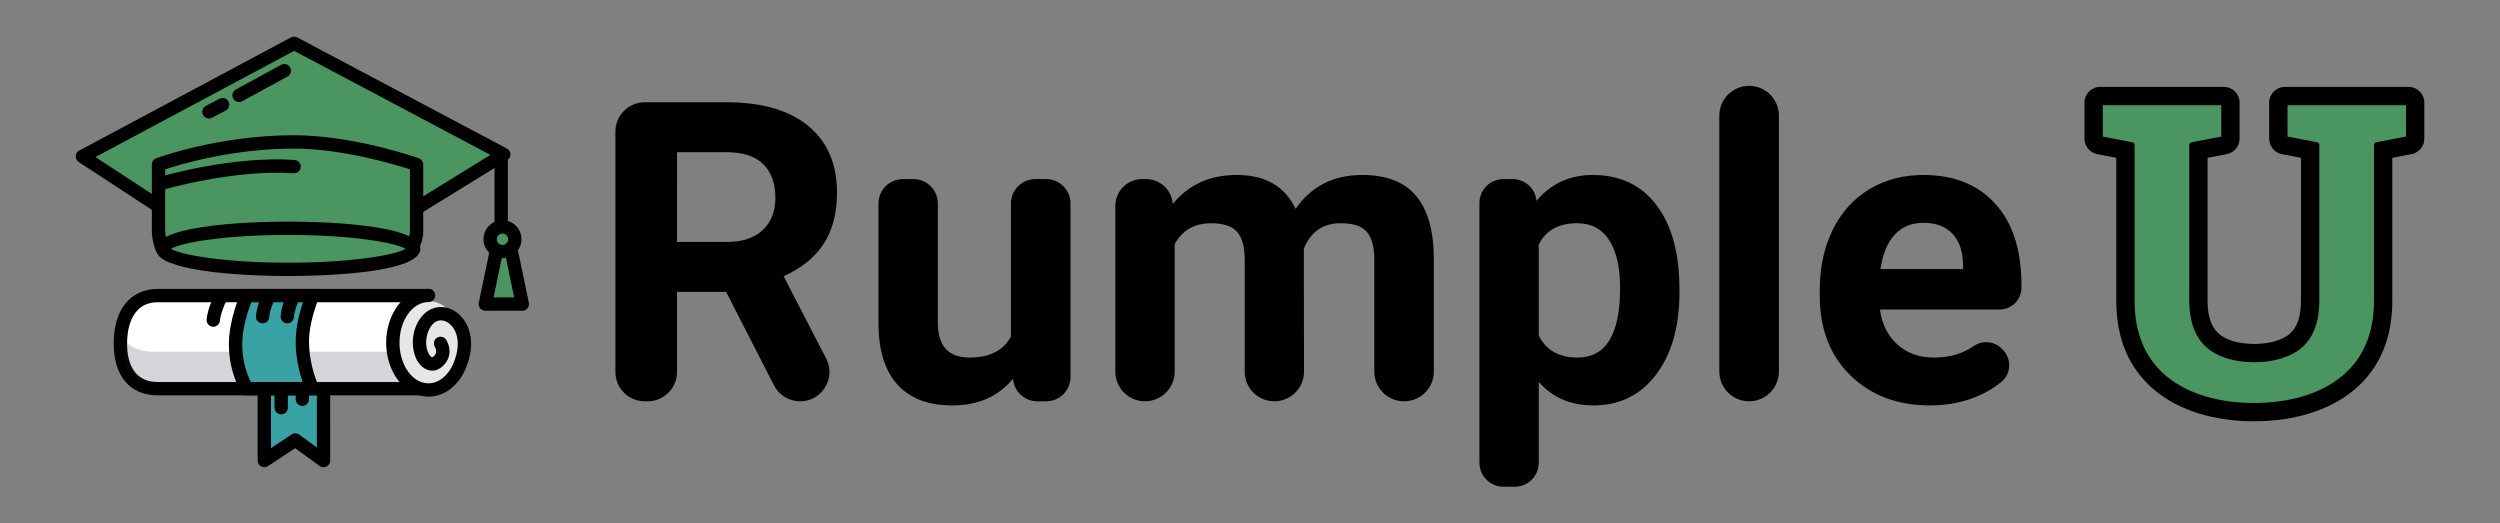 <?xml version="1.0" encoding="UTF-8" standalone="no"?>
<svg
   xmlns:dc="http://purl.org/dc/elements/1.1/"
   xmlns:cc="http://creativecommons.org/ns#"
   xmlns:rdf="http://www.w3.org/1999/02/22-rdf-syntax-ns#"
   xmlns:svg="http://www.w3.org/2000/svg"
   xmlns="http://www.w3.org/2000/svg"
   xml:space="preserve"
   style="enable-background:new 0 0 955.32 200;"
   viewBox="0 0 955.32 200"
   y="0px"
   x="0px"
   id="Layer_1"
   version="1.1"><rect x="0" y="0" width="955.32" height="200" fill="#808080" stroke="none"/><defs
   id="defs1149" />
<style
   id="style1002"
   type="text/css">
	.st0{fill:#4A9560;}
	.st1{fill:#38A2A5;}
	.st2{fill:#FFFFFF;}
	.st3{opacity:0.2;fill:#262E45;}
	.st4{fill:#E6E6E5;}
</style>
<g
   id="g1144">
	<g
   id="g1008">
		<path
   id="path1004"
   d="M861.31,157.49c-14.17,0-26.83-3.7-35.64-11c-8.95-7.41-13.49-18.03-13.49-31.55V57.42l-10.12-1.96    c-1.18-0.23-2.03-1.26-2.03-2.45v-13.8c0-1.38,1.12-2.5,2.5-2.5h47.27c1.38,0,2.5,1.12,2.5,2.5v13.8c0,1.2-0.85,2.23-2.03,2.46    l-10.2,1.96v57.51c0,6.77,1.77,11.83,5.27,15.05c3.56,3.28,9.59,4.94,15.96,4.94c6.49,0,12.59-1.65,16.17-4.91    c3.52-3.2,5.3-8.27,5.3-15.08V57.42l-10.12-1.96c-1.18-0.23-2.03-1.26-2.03-2.45v-13.8c0-1.38,1.12-2.5,2.5-2.5h47.27    c1.38,0,2.5,1.12,2.5,2.5v13.8c0,1.2-0.85,2.23-2.03,2.46l-10.2,1.96v57.51c0,13.53-4.57,24.15-13.57,31.56    C888.23,153.79,875.53,157.49,861.31,157.49z"
   class="st0" />
		<path
   id="path1006"
   d="M920.39,33.21h-47.27c-3.31,0-6,2.69-6,6v13.8c0,2.87,2.04,5.35,4.86,5.89l7.29,1.41v54.62c0,5.86-1.36,9.95-4.15,12.49    c-2.96,2.69-8.15,4-13.81,4c-5.54,0-10.66-1.31-13.59-4.02c-2.79-2.57-4.14-6.65-4.14-12.48V60.31l7.36-1.42    c2.82-0.54,4.87-3.02,4.87-5.89v-13.8c0-3.31-2.69-6-6-6h-47.27c-3.31,0-6,2.69-6,6v13.8c0,2.87,2.04,5.35,4.86,5.89l7.29,1.41    v54.62c0,14.62,4.96,26.14,14.75,34.25c9.45,7.83,22.86,11.81,37.87,11.81c15.06,0,28.51-3.97,38.01-11.79    c9.85-8.11,14.85-19.64,14.85-34.26V60.31l7.36-1.42c2.82-0.54,4.87-3.02,4.87-5.89v-13.8C926.39,35.9,923.7,33.21,920.39,33.21z     M814.88,54.38l-11.34-2.19V40.21h45.27v11.97l-11.42,2.2c-0.47,0.09-0.81,0.5-0.81,0.98v59.57c0,7.78,2.15,13.71,6.4,17.63    c4.22,3.89,11.05,5.87,18.33,5.87c7.38,0,14.28-1.96,18.53-5.83c4.27-3.89,6.44-9.83,6.44-17.67V55.36c0-0.48-0.34-0.89-0.81-0.98    l-11.34-2.19V40.21h45.27v11.97l-11.42,2.2c-0.47,0.09-0.81,0.5-0.81,0.98v59.57c0,12.43-4.14,22.14-12.3,28.86    c-8.22,6.77-20.17,10.2-33.56,10.2c-13.34,0-25.24-3.43-33.4-10.2c-8.11-6.72-12.22-16.43-12.22-28.86V55.36    C815.68,54.88,815.34,54.47,814.88,54.38z" />
	</g>
	<g
   id="g1128">
		<g
   id="g1018">
			<g
   id="g1012">
				<polygon
   id="polygon1010"
   points="199.6,116.19 185.46,116.19 190.18,93.56 194.89,93.56     "
   class="st0" />
			</g>
			<g
   id="g1016">
				<path
   id="path1014"
   d="M199.6,118.74h-14.14c-0.77,0-1.49-0.34-1.98-0.94c-0.48-0.6-0.67-1.38-0.52-2.13l4.71-22.63      c0.25-1.18,1.29-2.03,2.49-2.03h4.72c1.21,0,2.25,0.85,2.49,2.03l4.71,22.63c0.16,0.75-0.03,1.53-0.52,2.13      C201.1,118.39,200.37,118.74,199.6,118.74z M188.6,113.64h7.88l-3.65-17.54h-0.57L188.6,113.64z" />
			</g>
		</g>
		<g
   id="g1026">
			<polygon
   id="polygon1020"
   points="123.62,176 112.83,168.15 100.99,176 100.99,146.9 123.62,146.9    "
   class="st1" />
			<g
   id="g1024">
				<path
   id="path1022"
   d="M123.62,178.55c-0.53,0-1.05-0.16-1.5-0.49l-9.36-6.81l-10.36,6.88c-0.78,0.52-1.79,0.57-2.61,0.12      c-0.83-0.44-1.34-1.31-1.34-2.24v-29.1c0-1.41,1.14-2.55,2.55-2.55h22.63c1.41,0,2.55,1.14,2.55,2.55V176      c0,0.96-0.54,1.84-1.39,2.27C124.41,178.46,124.02,178.55,123.62,178.55z M103.54,149.45v21.8l7.88-5.23      c0.89-0.59,2.05-0.56,2.91,0.06l6.75,4.91v-21.55H103.54z" />
			</g>
		</g>
		<g
   id="g1036">
			<g
   id="g1030">
				<polygon
   id="polygon1028"
   points="88.04,96.79 31.47,59.79 112.4,16.55 192.53,59.02 131.25,96.79     "
   class="st0" />
			</g>
			<g
   id="g1034">
				<path
   id="path1032"
   d="M131.25,99.33H88.04c-0.5,0-0.98-0.14-1.39-0.42l-56.57-37c-0.75-0.49-1.19-1.35-1.15-2.24      c0.04-0.9,0.55-1.71,1.34-2.13l80.92-43.24c0.75-0.4,1.64-0.4,2.39,0l80.13,42.47c0.81,0.43,1.32,1.25,1.35,2.17      c0.03,0.91-0.43,1.77-1.21,2.25l-61.28,37.77C132.19,99.2,131.72,99.33,131.25,99.33z M88.8,94.24h41.73l56.87-35.05l-75-39.75      L36.46,60.01L88.8,94.24z" />
			</g>
		</g>
		<g
   id="g1046">
			<g
   id="g1040">
				<path
   id="path1038"
   d="M156.87,95.3c-2.36,3.14-6.77,3.1-6.77,3.1H69.97c0,0-4.9,0.3-7.25-2.25c-1.7-1.84-2.15-7.36-2.15-7.36      V62.87c0,0,23.38-8.64,51.67-8.64c22.52,0,46.95,8.64,46.95,8.64V88.8C159.19,88.8,159.1,92.34,156.87,95.3z"
   class="st0" />
			</g>
			<g
   id="g1044">
				<path
   id="path1042"
   d="M69.48,100.96c-1.74,0-6.07-0.3-8.64-3.08c-2.13-2.31-2.69-7.38-2.81-8.88c-0.01-0.07-0.01-0.14-0.01-0.21V62.87      c0-1.07,0.66-2.02,1.66-2.39c0.97-0.36,24.14-8.8,52.55-8.8c22.7,0,46.79,8.43,47.8,8.79c1.02,0.36,1.7,1.32,1.7,2.4V88.8      c-0.01,0.51-0.19,4.52-2.82,8.04c-3,4.01-8.21,4.12-8.8,4.12h-80.1C69.98,100.96,69.78,100.96,69.48,100.96z M63.12,88.69      c0.21,2.41,0.91,5.13,1.47,5.74c0.98,1.06,3.25,1.44,4.89,1.44c0.19,0,0.31-0.01,0.34-0.01l80.28,0c0.04,0,3.2-0.04,4.73-2.08      c1.68-2.24,1.8-5.03,1.81-5.06l0-24.01c-5.87-1.9-25.94-7.93-44.4-7.93c-23.23,0-43.34,6.01-49.12,7.91V88.69z" />
			</g>
		</g>
		<g
   id="g1054">
			<path
   id="path1048"
   d="M164.85,148.52H60.28c-9.84,0-14.26-7.2-14.26-17.04v-0.52c0-9.84,4.42-18.01,14.26-18.01h102.95     L164.85,148.52z"
   class="st2" />
			<g
   id="g1052">
				<path
   id="path1050"
   d="M164.85,151.07H60.28c-10.52,0-16.81-7.32-16.81-19.59v-0.52c0-12.68,6.44-20.55,16.81-20.55h102.95v5.09H60.28      c-10.87,0-11.71,11.83-11.71,15.46v0.52c0,5.41,1.52,14.49,11.71,14.49h104.56V151.07z" />
			</g>
		</g>
		<path
   id="path1056"
   d="M47.23,129.88c-0.01,0.3,0.37,0.78,0.37,1.08v0.52c0,5.46,0.76,14.8,11.06,14.8h102.03l-0.52-11.89H58.67    C53.74,134.4,50.1,132.95,47.23,129.88z"
   class="st3" />
		<path
   id="path1058"
   d="M176.04,131.16c0,8.86-5.37,16.05-11.98,16.05c-6.62,0-11.98-7.18-11.98-16.05c0-8.86,5.36-16.05,11.98-16.05    C170.67,115.11,176.04,122.3,176.04,131.16z"
   class="st4" />
		<path
   id="path1060"
   d="M152.87,134.02c1.02,7.1,5.5,12.46,10.87,12.46c4.36,0,8.34-3.64,10.14-9.26l0.07-0.23c1.16-3.56,1.29-6.72,0.38-9.41    c-0.93-2.74-2.96-4.75-5.18-5.11c-1.61-0.27-3.07,0.4-4.22,1.91c-2.6,3.4-2.58,8.2-1.07,10.88c0.17,0.3,0.73,1.21,1.34,1.27    c0.32-0.17,1.07-0.73,1.37-1.56c0.26-0.72,0.12-1.53-0.43-2.48c-0.7-1.22-0.29-2.78,0.93-3.48c1.22-0.7,2.77-0.29,3.48,0.93    c1.47,2.55,1.63,5.24,0.45,7.59c-1.21,2.4-3.54,3.89-5.1,4.06c-2.56,0.28-4.94-1.11-6.48-3.82c-2.3-4.06-2.57-11.21,1.45-16.48    c2.3-3.02,5.61-4.41,9.1-3.85c4.11,0.67,7.63,3.93,9.18,8.5c1.27,3.75,1.15,7.99-0.36,12.62l-0.06,0.19    c-2.48,7.79-8.37,12.82-14.99,12.82c-8.92,0-16.18-9.25-16.18-20.62c0-11.37,7.26-20.62,16.18-20.62c1.41,0,2.55,1.14,2.55,2.55    c0,1.41-1.14,2.55-2.55,2.55c-6.11,0-11.08,6.96-11.08,15.52C152.65,132.01,152.73,133.03,152.87,134.02" />
		<g
   id="g1068">
			<path
   id="path1062"
   d="M119.47,148.52H94.33c0,0-4.32-6.78-4.32-17c0-9.03,4.32-18.57,4.32-18.57h25.14c0,0-3.93,9.14-3.93,17.39     C115.54,140.96,119.47,148.52,119.47,148.52z"
   class="st1" />
			<g
   id="g1066">
				<path
   id="path1064"
   d="M119.47,151.07H92.93l-0.75-1.18c-0.19-0.3-4.72-7.53-4.72-18.37c0-9.48,4.36-19.21,4.55-19.62l0.68-1.5h30.64      l-1.52,3.55c-0.04,0.09-3.72,8.78-3.72,16.39c0,9.81,3.61,16.94,3.64,17.01l1.91,3.71L119.47,151.07z M95.84,145.97h19.82      c-1.2-3.41-2.67-8.94-2.67-15.63c0-5.5,1.59-11.26,2.8-14.84H96.03c-1.14,2.93-3.48,9.68-3.48,16.02      C92.55,138.46,94.73,143.73,95.84,145.97z" />
			</g>
		</g>
		<g
   id="g1072">
			<rect
   id="rect1070"
   height="29.1"
   width="5.09"
   y="58.8"
   x="188.97" />
		</g>
		<g
   id="g1082">
			<g
   id="g1076">
				<path
   id="path1074"
   d="M196.73,91.42c0,2.6-2.11,4.71-4.72,4.71c-2.6,0-4.71-2.11-4.71-4.71c0-2.6,2.11-4.72,4.71-4.72      C194.61,86.7,196.73,88.81,196.73,91.42z"
   class="st0" />
			</g>
			<g
   id="g1080">
				<path
   id="path1078"
   d="M192.01,98.67c-4,0-7.26-3.26-7.26-7.26c0-4.01,3.26-7.26,7.26-7.26c4.01,0,7.26,3.26,7.26,7.26      C199.27,95.42,196.02,98.67,192.01,98.67z M192.01,89.25c-1.19,0-2.17,0.97-2.17,2.17c0,1.19,0.97,2.16,2.17,2.16      c1.2,0,2.17-0.97,2.17-2.16C194.18,90.22,193.21,89.25,192.01,89.25z" />
			</g>
		</g>
		<g
   id="g1088">
			<g
   id="g1086">
				<path
   id="path1084"
   d="M62.11,72.49c-1.1,0-2.12-0.72-2.44-1.83c-0.4-1.35,0.37-2.76,1.72-3.16c1.11-0.33,27.43-7.97,51.17-6.38      c1.4,0.09,2.47,1.31,2.37,2.71c-0.09,1.4-1.34,2.44-2.71,2.37c-22.85-1.52-49.13,6.11-49.39,6.19      C62.59,72.46,62.35,72.49,62.11,72.49z" />
			</g>
		</g>
		<g
   id="g1092">
			<path
   id="path1090"
   d="M91.35,38.99c-0.9,0-1.78-0.48-2.24-1.33c-0.67-1.23-0.22-2.78,1.02-3.46l17.28-9.43c1.24-0.67,2.78-0.22,3.46,1.02     c0.68,1.23,0.22,2.78-1.02,3.46l-17.28,9.43C92.18,38.89,91.76,38.99,91.35,38.99z" />
		</g>
		<g
   id="g1096">
			<path
   id="path1094"
   d="M79.83,45.28c-0.92,0-1.8-0.5-2.26-1.36c-0.65-1.25-0.17-2.79,1.07-3.44l5.24-2.75c1.24-0.65,2.78-0.18,3.44,1.07     c0.65,1.25,0.17,2.79-1.07,3.44l-5.23,2.75C80.64,45.18,80.23,45.28,79.83,45.28z" />
		</g>
		<g
   id="g1100">
			<path
   id="path1098"
   d="M81.5,124.87c-0.07,0-0.13,0-0.2-0.01c-1.4-0.11-2.45-1.33-2.34-2.73c0.29-3.76,2.59-8.72,2.86-9.27     c0.6-1.27,2.12-1.81,3.39-1.21c1.27,0.6,1.81,2.12,1.21,3.39c-0.6,1.27-2.2,5.09-2.38,7.49     C83.93,123.85,82.81,124.87,81.5,124.87z" />
		</g>
		<g
   id="g1104">
			<path
   id="path1102"
   d="M109.78,123.56c-0.07,0-0.13,0-0.2-0.01c-1.4-0.11-2.45-1.33-2.34-2.73c0.3-3.86,2.02-7.35,2.09-7.49     c0.63-1.26,2.16-1.77,3.42-1.14c1.26,0.63,1.77,2.16,1.14,3.41c-0.04,0.08-1.36,2.8-1.58,5.61     C112.21,122.54,111.1,123.56,109.78,123.56z" />
		</g>
		<g
   id="g1108">
			<path
   id="path1106"
   d="M100.35,123.56c-0.07,0-0.13,0-0.2-0.01c-1.4-0.11-2.45-1.33-2.34-2.74c0.3-3.86,2.02-7.34,2.09-7.49     c0.63-1.26,2.16-1.77,3.42-1.14c1.26,0.63,1.77,2.15,1.14,3.41l0,0c-0.01,0.03-1.36,2.77-1.58,5.61     C102.78,122.54,101.67,123.56,100.35,123.56z" />
		</g>
		<g
   id="g1112">
			<path
   id="path1110"
   d="M107.45,158.34c-1.41,0-2.55-1.14-2.55-2.55v-4.85c0-1.41,1.14-2.55,2.55-2.55c1.41,0,2.55,1.14,2.55,2.55v4.85     C110,157.2,108.86,158.34,107.45,158.34z" />
		</g>
		<g
   id="g1116">
			<path
   id="path1114"
   d="M115.54,155.11c-1.41,0-2.55-1.14-2.55-2.55v-3.23c0-1.41,1.14-2.55,2.55-2.55c1.41,0,2.55,1.14,2.55,2.55v3.23     C118.09,153.97,116.94,155.11,115.54,155.11z" />
		</g>
		<g
   id="g1126">
			<g
   id="g1120">
				<path
   id="path1118"
   d="M158.08,95.08c0,4.34-21.46,7.86-47.92,7.86c-26.47,0-47.93-3.52-47.93-7.86c0-4.34,21.46-7.86,47.93-7.86      C136.62,87.22,158.08,90.74,158.08,95.08z"
   class="st0" />
			</g>
			<g
   id="g1124">
				<path
   id="path1122"
   d="M110.15,105.48c-8.43,0-50.47-0.5-50.47-10.4c0-9.9,42.05-10.4,50.47-10.4s50.47,0.5,50.47,10.4      C160.63,104.98,118.58,105.48,110.15,105.48z M65.31,95.08c3.84,2.34,20.45,5.31,44.85,5.31c24.39,0,41-2.97,44.84-5.31      c-3.84-2.34-20.45-5.31-44.84-5.31C85.76,89.77,69.15,92.74,65.31,95.08z" />
			</g>
		</g>
	</g>
	<g
   id="g1142">
		<path
   id="path1130"
   d="M277.47,111.52h-18.76v30.62c0,6.19-5.02,11.21-11.21,11.21h-1.13c-6.19,0-11.21-5.02-11.21-11.21V50.29    c0-6.19,5.02-11.21,11.21-11.21h31.25c13.5,0,23.91,3.01,31.23,9.03c7.32,6.02,10.99,14.52,10.99,25.51c0,7.8-1.69,14.3-5.06,19.5    c-3.37,5.21-8.49,9.35-15.34,12.44l16.26,31.44c3.86,7.46-1.56,16.36-9.96,16.36h0c-4.21,0-8.06-2.36-9.98-6.1L277.47,111.52z     M258.71,92.45h18.99c5.91,0,10.49-1.5,13.73-4.51c3.24-3.01,4.87-7.15,4.87-12.44c0-5.39-1.53-9.63-4.59-12.71    c-3.06-3.09-7.76-4.63-14.09-4.63h-18.91V92.45z" />
		<path
   id="path1132"
   d="M387.1,144.72c-5.6,6.8-13.34,10.2-23.23,10.2c-9.1,0-16.05-2.62-20.84-7.85c-4.79-5.23-7.23-12.9-7.34-22.99V77.74    c0-5.14,4.17-9.31,9.31-9.31h4.06c5.14,0,9.31,4.17,9.31,9.31v45.61c0,8.85,4.03,13.28,12.09,13.28c7.69,0,12.97-2.67,15.85-8.01    V77.74c0-5.14,4.17-9.31,9.31-9.31h4.14c5.14,0,9.31,4.17,9.31,9.31v66.3c0,5.14-4.17,9.31-9.31,9.31h-3.38    C391.51,153.35,387.46,149.59,387.1,144.72L387.1,144.72z" />
		<path
   id="path1134"
   d="M448.16,77.93L448.16,77.93c6.02-7.38,14.15-11.07,24.41-11.07c10.93,0,18.44,4.32,22.52,12.95    c5.96-8.63,14.47-12.95,25.51-12.95c9.21,0,16.06,2.68,20.56,8.04c4.5,5.36,6.75,13.43,6.75,24.21v42.9    c0,6.26-5.07,11.33-11.33,11.33h-0.09c-6.26,0-11.33-5.07-11.33-11.33V99.2c0-4.81-0.94-8.33-2.83-10.56    c-1.88-2.22-5.21-3.34-9.97-3.34c-6.8,0-11.51,3.24-14.13,9.73L498.3,142c0.01,6.26-5.07,11.35-11.33,11.35l0,0    c-6.26,0-11.33-5.07-11.33-11.33V99.28c0-4.92-0.97-8.48-2.9-10.67c-1.94-2.2-5.23-3.3-9.89-3.3c-6.44,0-11.09,2.67-13.97,8v48.7    c0,6.26-5.07,11.33-11.33,11.33h-0.02c-6.26,0-11.33-5.07-11.33-11.33V78.69c0-5.66,4.59-10.26,10.26-10.26h1.49    C443.3,68.44,447.76,72.58,448.16,77.93z" />
		<path
   id="path1136"
   d="M641.77,111.68c0,13.08-2.97,23.56-8.91,31.43c-5.94,7.87-13.96,11.81-24.05,11.81c-8.58,0-15.51-2.98-20.8-8.95v30.84    c0,5.07-4.11,9.18-9.18,9.18h-4.32c-5.07,0-9.18-4.11-9.18-9.18v-99.2c0-5.07,4.11-9.18,9.18-9.18h3.5c4.74,0,8.7,3.6,9.14,8.32v0    c5.49-6.59,12.66-9.89,21.5-9.89c10.46,0,18.6,3.87,24.41,11.62c5.81,7.74,8.71,18.42,8.71,32.02V111.68z M619.09,110.03    c0-7.9-1.4-14-4.2-18.29c-2.8-4.29-6.87-6.44-12.2-6.44c-7.12,0-12.01,2.72-14.68,8.16v34.77c2.77,5.6,7.72,8.4,14.83,8.4    C613.68,136.64,619.09,127.77,619.09,110.03z" />
		<path
   id="path1138"
   d="M668.38,153.35L668.38,153.35c-6.28,0-11.38-5.09-11.38-11.38V44.19c0-6.28,5.09-11.38,11.38-11.38l0,0    c6.28,0,11.38,5.09,11.38,11.38v97.79C679.76,148.26,674.66,153.35,668.38,153.35z" />
		<path
   id="path1140"
   d="M737.52,154.92c-12.45,0-22.59-3.82-30.41-11.46c-7.82-7.64-11.73-17.81-11.73-30.53v-2.2c0-8.53,1.65-16.15,4.94-22.88    c3.3-6.72,7.97-11.9,14.01-15.54c6.04-3.64,12.94-5.45,20.68-5.45c11.61,0,20.76,3.66,27.43,10.99    c6.67,7.33,10.01,17.71,10.01,31.16v0.94c0,4.6-3.73,8.32-8.32,8.32h-45.75c0.73,5.55,2.94,9.99,6.63,13.34    c3.69,3.35,8.36,5.02,14.01,5.02c5.9,0,10.93-1.44,15.09-4.33c3.5-2.43,8.24-1.98,11.08,1.2l0.45,0.5c3.11,3.48,2.8,8.9-0.8,11.88    c-2.35,1.94-5.02,3.61-8,4.99C751.01,153.57,744.58,154.92,737.52,154.92z M734.93,85.15c-4.5,0-8.15,1.52-10.95,4.57    c-2.8,3.05-4.59,7.41-5.38,13.09h31.55V101c-0.11-5.04-1.47-8.95-4.08-11.71C743.45,86.53,739.74,85.15,734.93,85.15z" />
	</g>
</g>
</svg>
